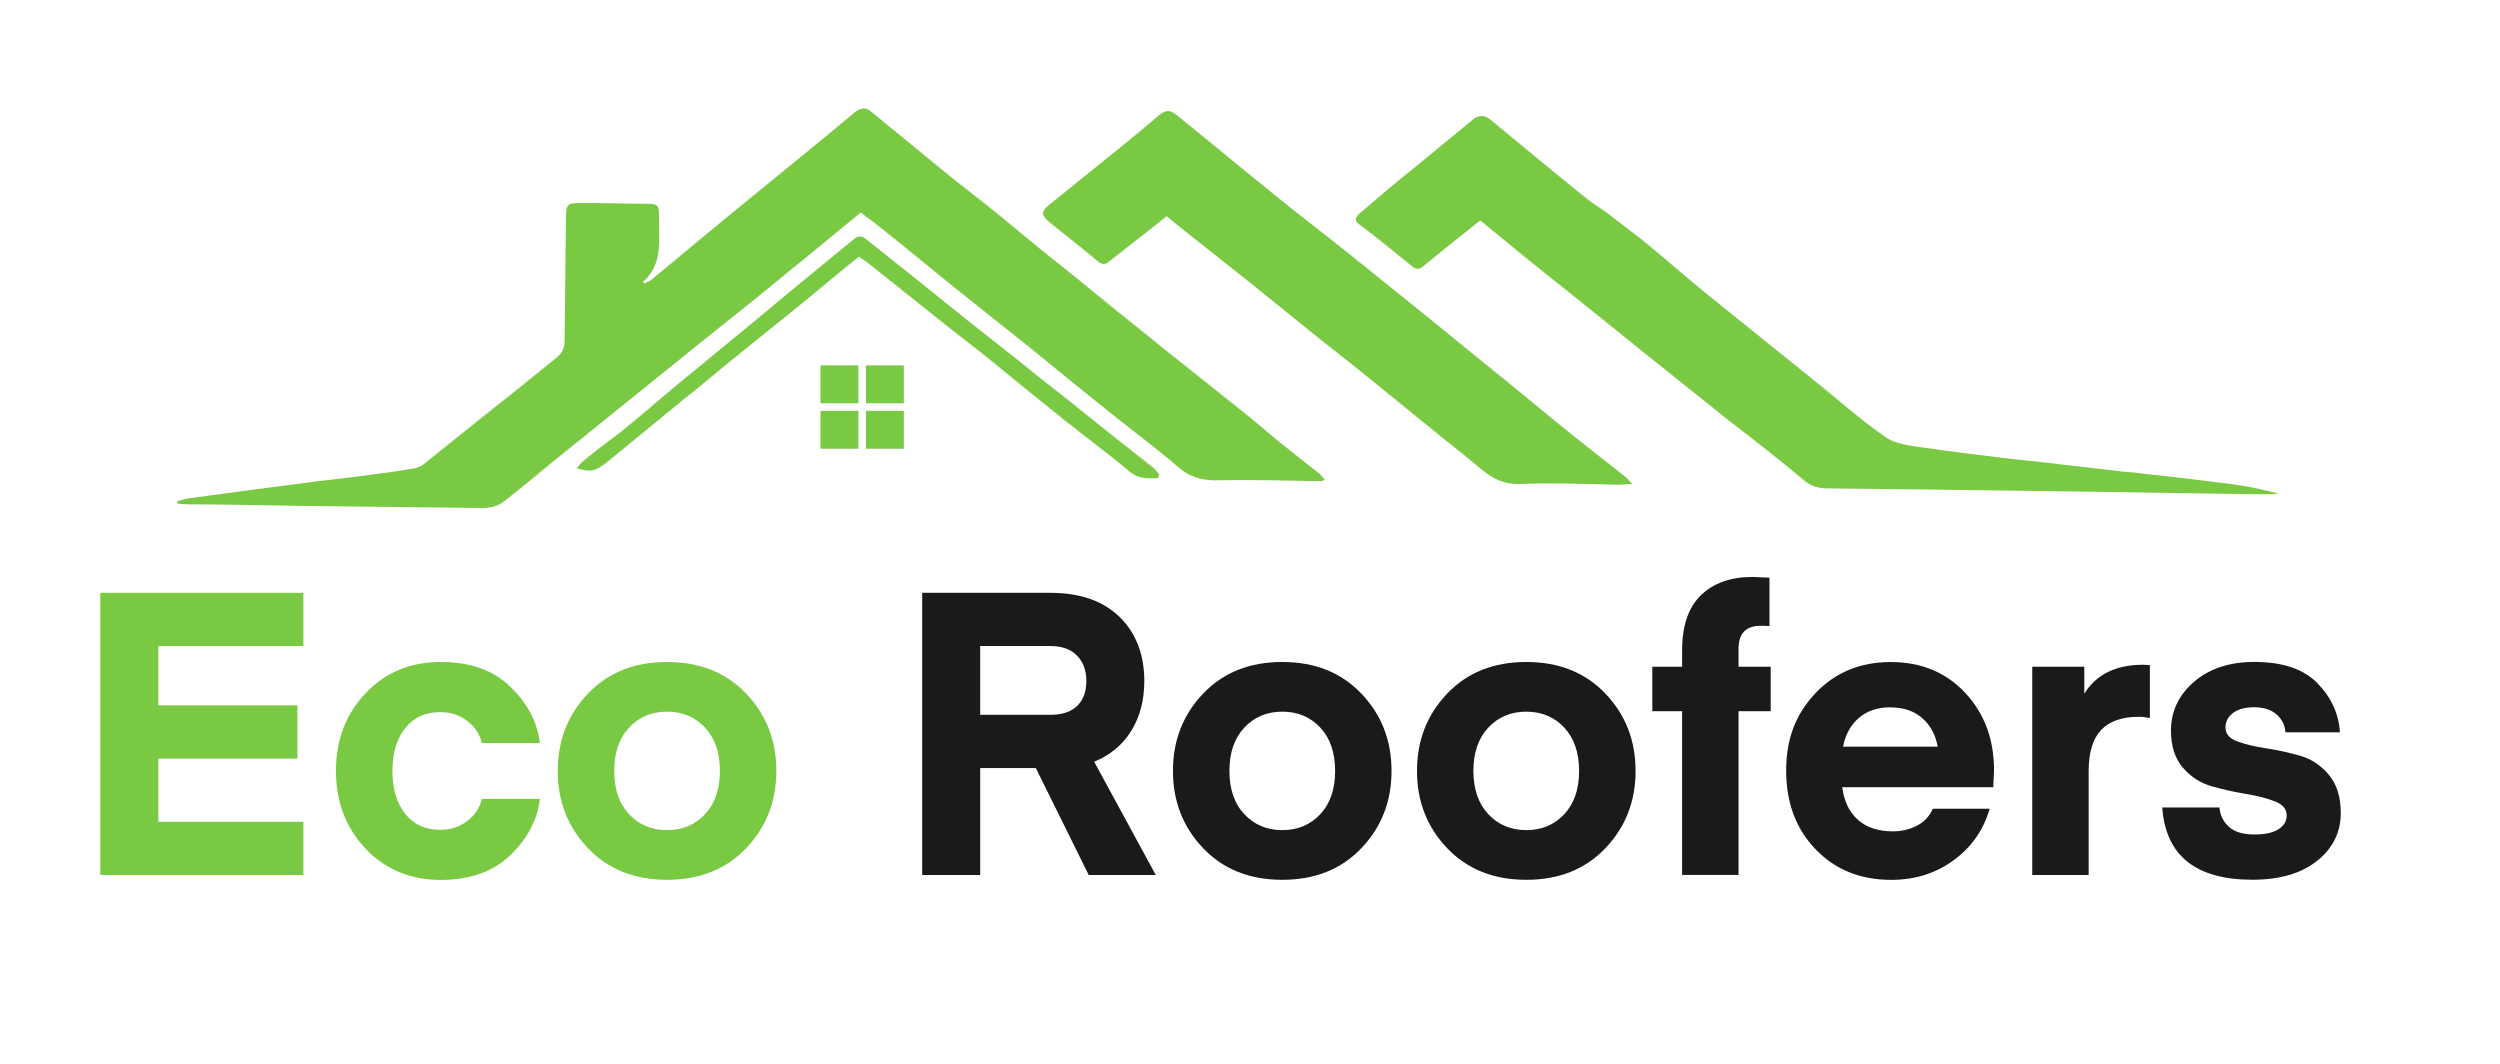 <?xml version="1.0" encoding="UTF-8"?>
<svg xmlns="http://www.w3.org/2000/svg" version="1.1" viewBox="0 0 390 166">
  <defs>
    <style>
      .cls-1 {
        fill: #7ac943;
      }

      .cls-2 {
        fill: #1a1a1a;
      }
    </style>
  </defs>
  <!-- Generator: Adobe Illustrator 28.7.5, SVG Export Plug-In . SVG Version: 1.2.0 Build 176)  -->
  <g>
    <g id="Layer_1">
      <g>
        <path class="cls-1" d="M206.35,75.05h-1.6c-5.1-.11-10.1-.22-15.2-.12-2.3,0-4.1-.61-5.8-2.11-3.5-3.01-7.19-5.71-10.79-8.62-3.9-3.11-7.69-6.21-11.49-9.32-4.59-3.71-9.09-7.21-13.68-10.92-3.8-3.11-7.59-6.21-11.39-9.22-.7-.5-1.4-1-2.1-1.6-3,2.5-6.01,4.89-9.01,7.39-2.4,1.9-4.71,3.89-7.11,5.79-3.9,3.19-7.91,6.29-11.81,9.48-5.91,4.79-11.91,9.58-17.82,14.37-3.4,2.69-6.71,5.59-10.11,8.18-.8.6-2,.9-3.1.9-9.7-.11-19.4-.23-29.1-.34-5.6-.11-11.2-.22-16.9-.23-.5,0-1.1-.1-1.6-.1,0-.1-.1-.3-.1-.4.5-.1,1-.3,1.5-.4,2.9-.4,5.8-.79,8.8-1.19,3.8-.49,7.5-.99,11.3-1.48,3.4-.39,6.9-.79,10.3-1.28,1.7-.2,3.4-.49,5.2-.79.4-.1.9-.3,1.2-.5,4.51-3.59,9.01-7.29,13.62-10.88,2.5-2,4.91-3.99,7.41-5.99.8-.7,1.1-1.5,1.1-2.5.11-6.3.12-12.7.23-19,0-2.4.1-2.5,2.6-2.5,3.4,0,6.7.11,10.1.12,1.6,0,1.8.2,1.8,1.9v1.4c.09,3.2.29,6.5-2.52,8.9.1.1.2.2.3.2.3-.2.8-.3,1.1-.6,5.41-4.49,10.81-8.98,16.22-13.38,5.11-4.19,10.31-8.38,15.42-12.68,1-.8,1.8-.8,2.6-.1,3.8,3.11,7.69,6.31,11.49,9.42,2.7,2.2,5.39,4.21,8.09,6.41,2.6,2.1,5.19,4.31,7.79,6.41,2.5,2,5.09,4.01,7.59,6.11,3.4,2.81,6.89,5.51,10.29,8.32,4,3.21,8.09,6.41,12.09,9.62,1.9,1.5,3.8,3.11,5.69,4.71,2.2,1.8,4.39,3.51,6.69,5.31.4.3.7.8,1.1,1.1-.2-.1-.3.1-.4.2Z"/>
        <path class="cls-1" d="M230.91,34.39c-3,2.4-5.91,4.69-8.81,7.09-.7.6-1.2.6-1.9,0-2.7-2.2-5.39-4.41-8.19-6.51-.8-.6-.5-1.1,0-1.6,1.4-1.2,2.8-2.4,4.21-3.59,2.6-2.2,5.31-4.29,7.91-6.49,1.9-1.6,3.8-3.09,5.71-4.69,1-.8,1.9-.6,2.7.1,4.89,4.01,9.79,8.11,14.78,12.12,1.1.9,2.3,1.6,3.4,2.41,1.8,1.4,3.7,2.81,5.49,4.21,3.3,2.7,6.49,5.51,9.79,8.21,5.59,4.51,11.19,9.02,16.78,13.52,3.8,3.01,7.39,6.31,11.39,9.02,1.5,1.1,3.7,1.31,5.7,1.61,4.2.61,8.3,1.11,12.5,1.62,2.4.3,4.9.51,7.3.81,3.5.41,7,.81,10.5,1.22,1.3.2,2.6.2,3.9.41,4.8.51,9.7,1.11,14.5,1.72,2.3.3,4.5.81,6.8,1.41-.4.1-.7.1-1,.1h-3c-22.1-.34-44.1-.67-66.2-.9-1.5,0-2.6-.3-3.8-1.31-3.8-3.21-7.69-6.21-11.59-9.22-4.29-3.41-8.49-6.81-12.78-10.22-4.19-3.41-8.39-6.71-12.58-10.12-4.59-3.61-8.99-7.21-13.48-10.92Z"/>
        <path class="cls-1" d="M182.02,33.71c-3.1,2.5-6.11,4.79-9.01,7.09-.6.5-1,.5-1.7,0-2.5-2.1-5.09-4.11-7.69-6.21-1.2-1-1.2-1.6,0-2.6,3.7-2.99,7.31-5.89,11.01-8.88,2-1.6,4-3.29,6.01-4.99,1.2-1,1.8-1.1,3-.1,4.99,4.01,9.89,8.11,14.88,12.12,3.9,3.21,7.89,6.21,11.89,9.42,5.99,4.81,11.99,9.62,17.98,14.53,4.99,4.01,9.99,8.11,14.98,12.22,3.3,2.7,6.69,5.31,9.99,7.91.4.3.7.7,1.3,1.3-1,0-1.6.1-2.1.1-5.1-.11-10.3-.32-15.4-.12-2.5.1-4.3-.81-6.1-2.31-2.7-2.3-5.59-4.51-8.39-6.81-3.3-2.7-6.69-5.41-9.99-8.11-2.7-2.2-5.49-4.31-8.19-6.51-3.1-2.5-6.19-5.01-9.29-7.51-3.5-2.81-6.99-5.51-10.49-8.32-.8-.6-1.7-1.4-2.7-2.2Z"/>
        <path class="cls-1" d="M180.65,74.61c-1.5,0-2.9.2-4.4-1.01-3.3-2.8-6.89-5.41-10.39-8.22-3.9-3.11-7.69-6.21-11.49-9.32-2.6-2.1-5.29-4.11-7.89-6.21-3.4-2.71-6.79-5.41-10.19-8.12-.7-.6-1.4-1.1-2.3-1.7-3.6,2.89-7.11,5.89-10.71,8.78-3.3,2.7-6.61,5.29-9.91,7.99-2.2,1.8-4.41,3.69-6.71,5.49-3.9,3.19-7.91,6.49-11.81,9.68-2,1.6-2.6,1.7-4.9,1.09.4-.4.6-.8,1-1.1,1.9-1.6,3.9-3.09,5.91-4.59,2.3-1.9,4.61-3.79,6.91-5.79,2.7-2.3,5.51-4.49,8.21-6.79,3.7-2.99,7.41-6.09,11.11-9.18,3.4-2.79,6.81-5.59,10.21-8.38.7-.5,1.2-.4,1.7,0,2.4,1.9,4.79,3.81,7.19,5.71,2.7,2.2,5.39,4.31,8.09,6.51,2.7,2.1,5.29,4.21,7.99,6.31,2.7,2.2,5.49,4.41,8.19,6.51,4.49,3.61,8.99,7.21,13.48,10.72.3.3.6.6.9,1-.1.4-.2.5-.2.6Z"/>
      </g>
      <path class="cls-1" d="M47.33,128.19v8.31H15.65v-44.02h31.68v8.31h-22.63v9.24h21.7v8.31h-21.7v9.86h22.63Z"/>
      <path class="cls-1" d="M57.03,132.38c-3.08-3.24-4.62-7.29-4.62-12.12s1.54-8.88,4.62-12.12c3.08-3.24,6.98-4.87,11.69-4.87s8.28,1.3,10.94,3.91c2.67,2.6,4.19,5.52,4.56,8.74h-9.05c-.33-1.4-1.1-2.56-2.29-3.47-1.2-.91-2.6-1.36-4.22-1.36-2.32,0-4.13.84-5.46,2.51-1.32,1.67-1.98,3.9-1.98,6.67s.66,4.99,1.98,6.67c1.32,1.67,3.14,2.51,5.46,2.51,1.61,0,3.02-.45,4.22-1.36,1.2-.91,1.96-2.07,2.29-3.47h9.05c-.37,3.22-1.89,6.14-4.56,8.74-2.67,2.6-6.31,3.91-10.94,3.91s-8.61-1.62-11.69-4.87Z"/>
      <path class="cls-1" d="M116.4,132.32c-3.14,3.29-7.25,4.93-12.34,4.93s-9.2-1.64-12.34-4.93c-3.14-3.29-4.71-7.31-4.71-12.06s1.57-8.77,4.71-12.06c3.14-3.29,7.25-4.93,12.34-4.93s9.2,1.64,12.34,4.93c3.14,3.29,4.71,7.31,4.71,12.06s-1.57,8.77-4.71,12.06ZM98.14,113.5c-1.55,1.65-2.32,3.91-2.32,6.76s.77,5.11,2.32,6.76c1.55,1.65,3.52,2.48,5.92,2.48s4.37-.83,5.92-2.48c1.55-1.65,2.32-3.91,2.32-6.76s-.77-5.1-2.32-6.76c-1.55-1.65-3.52-2.48-5.92-2.48s-4.37.83-5.92,2.48Z"/>
      <path class="cls-2" d="M180.32,136.5h-10.48l-8.25-16.68h-8.68v16.68h-9.05v-44.02h19.96c4.67,0,8.29,1.26,10.85,3.78,2.56,2.52,3.84,5.85,3.84,9.98,0,2.98-.67,5.56-2.02,7.75-1.34,2.19-3.28,3.8-5.8,4.84l9.61,17.67ZM168.04,110.12c.95-.93,1.43-2.22,1.43-3.88s-.49-2.98-1.46-3.97c-.97-.99-2.37-1.49-4.19-1.49h-10.91v10.73h10.91c1.86,0,3.27-.46,4.22-1.39Z"/>
      <path class="cls-2" d="M212.37,132.32c-3.14,3.29-7.25,4.93-12.34,4.93s-9.2-1.64-12.34-4.93c-3.14-3.29-4.71-7.31-4.71-12.06s1.57-8.77,4.71-12.06c3.14-3.29,7.25-4.93,12.34-4.93s9.2,1.64,12.34,4.93c3.14,3.29,4.71,7.31,4.71,12.06s-1.57,8.77-4.71,12.06ZM194.12,113.5c-1.55,1.65-2.33,3.91-2.33,6.76s.77,5.11,2.33,6.76c1.55,1.65,3.52,2.48,5.92,2.48s4.37-.83,5.92-2.48c1.55-1.65,2.32-3.91,2.32-6.76s-.77-5.1-2.32-6.76c-1.55-1.65-3.52-2.48-5.92-2.48s-4.37.83-5.92,2.48Z"/>
      <path class="cls-2" d="M250.44,132.32c-3.14,3.29-7.25,4.93-12.34,4.93s-9.2-1.64-12.34-4.93c-3.14-3.29-4.71-7.31-4.71-12.06s1.57-8.77,4.71-12.06c3.14-3.29,7.25-4.93,12.34-4.93s9.2,1.64,12.34,4.93,4.71,7.31,4.71,12.06-1.57,8.77-4.71,12.06ZM232.18,113.5c-1.55,1.65-2.33,3.91-2.33,6.76s.78,5.11,2.33,6.76c1.55,1.65,3.52,2.48,5.92,2.48s4.37-.83,5.92-2.48c1.55-1.65,2.32-3.91,2.32-6.76s-.78-5.1-2.32-6.76c-1.55-1.65-3.53-2.48-5.92-2.48s-4.37.83-5.92,2.48Z"/>
      <path class="cls-2" d="M271.21,104.01h5.02v6.94h-5.02v25.54h-8.8v-25.54h-4.65v-6.94h4.65v-2.6c0-3.8.98-6.65,2.94-8.56,1.96-1.9,4.66-2.85,8.09-2.85l2.6.12v7.56c-.25-.04-.7-.06-1.36-.06-2.32,0-3.47,1.2-3.47,3.6v2.79Z"/>
      <path class="cls-2" d="M310.95,122.8h-23.56c.29,2.23,1.12,3.94,2.48,5.12s3.16,1.77,5.39,1.77c1.41,0,2.68-.3,3.81-.9,1.14-.6,1.95-1.48,2.45-2.63h8.87c-.95,3.31-2.82,5.98-5.61,8.03s-6.04,3.07-9.77,3.07c-4.79,0-8.72-1.59-11.78-4.77-3.06-3.18-4.59-7.27-4.59-12.28s1.53-8.87,4.59-12.09c3.06-3.22,6.96-4.84,11.72-4.84s8.63,1.6,11.62,4.81c3,3.2,4.5,7.24,4.5,12.12l-.12,2.6ZM294.9,110.34c-1.98,0-3.62.55-4.9,1.64-1.28,1.1-2.11,2.59-2.48,4.5h14.76c-.33-1.86-1.14-3.35-2.42-4.46-1.28-1.12-2.94-1.67-4.96-1.67Z"/>
      <path class="cls-2" d="M335.38,103.76v8.25c-.62-.12-1.2-.19-1.74-.19-2.6,0-4.56.68-5.86,2.05s-1.95,3.51-1.95,6.45v16.18h-8.8v-32.49h8.12v4.22c1.86-3.02,4.92-4.53,9.18-4.53l1.05.06Z"/>
      <path class="cls-2" d="M351.38,137.24c-8.84,0-13.54-3.76-14.07-11.28h8.93c.08,1.2.57,2.2,1.46,3.01.89.81,2.2,1.21,3.94,1.21s2.91-.27,3.78-.81,1.3-1.26,1.3-2.17c0-.99-.62-1.73-1.86-2.2-1.24-.47-2.74-.86-4.5-1.15-1.76-.29-3.52-.68-5.3-1.18-1.78-.5-3.29-1.47-4.53-2.91-1.24-1.45-1.86-3.37-1.86-5.77,0-3.02,1.2-5.56,3.6-7.63,2.4-2.07,5.54-3.1,9.42-3.1,4.42,0,7.71,1.12,9.86,3.35,2.15,2.23,3.31,4.77,3.47,7.63h-8.49c-.08-1.12-.55-2.05-1.39-2.79-.85-.74-2.02-1.12-3.5-1.12-1.41,0-2.5.3-3.29.9-.79.6-1.18,1.35-1.18,2.26,0,.99.62,1.72,1.86,2.17,1.24.46,2.74.82,4.5,1.08,1.76.27,3.51.65,5.27,1.15s3.25,1.49,4.5,2.98,1.86,3.47,1.86,5.95c0,3.02-1.23,5.51-3.69,7.47-2.46,1.96-5.82,2.95-10.08,2.95Z"/>
      <rect class="cls-1" x="128" y="57" width="5.91" height="5.91"/>
      <rect class="cls-1" x="135.09" y="57" width="5.91" height="5.91"/>
      <rect class="cls-1" x="135.09" y="64.09" width="5.91" height="5.91"/>
      <rect class="cls-1" x="128" y="64.09" width="5.91" height="5.91"/>
    </g>
  </g>
</svg>